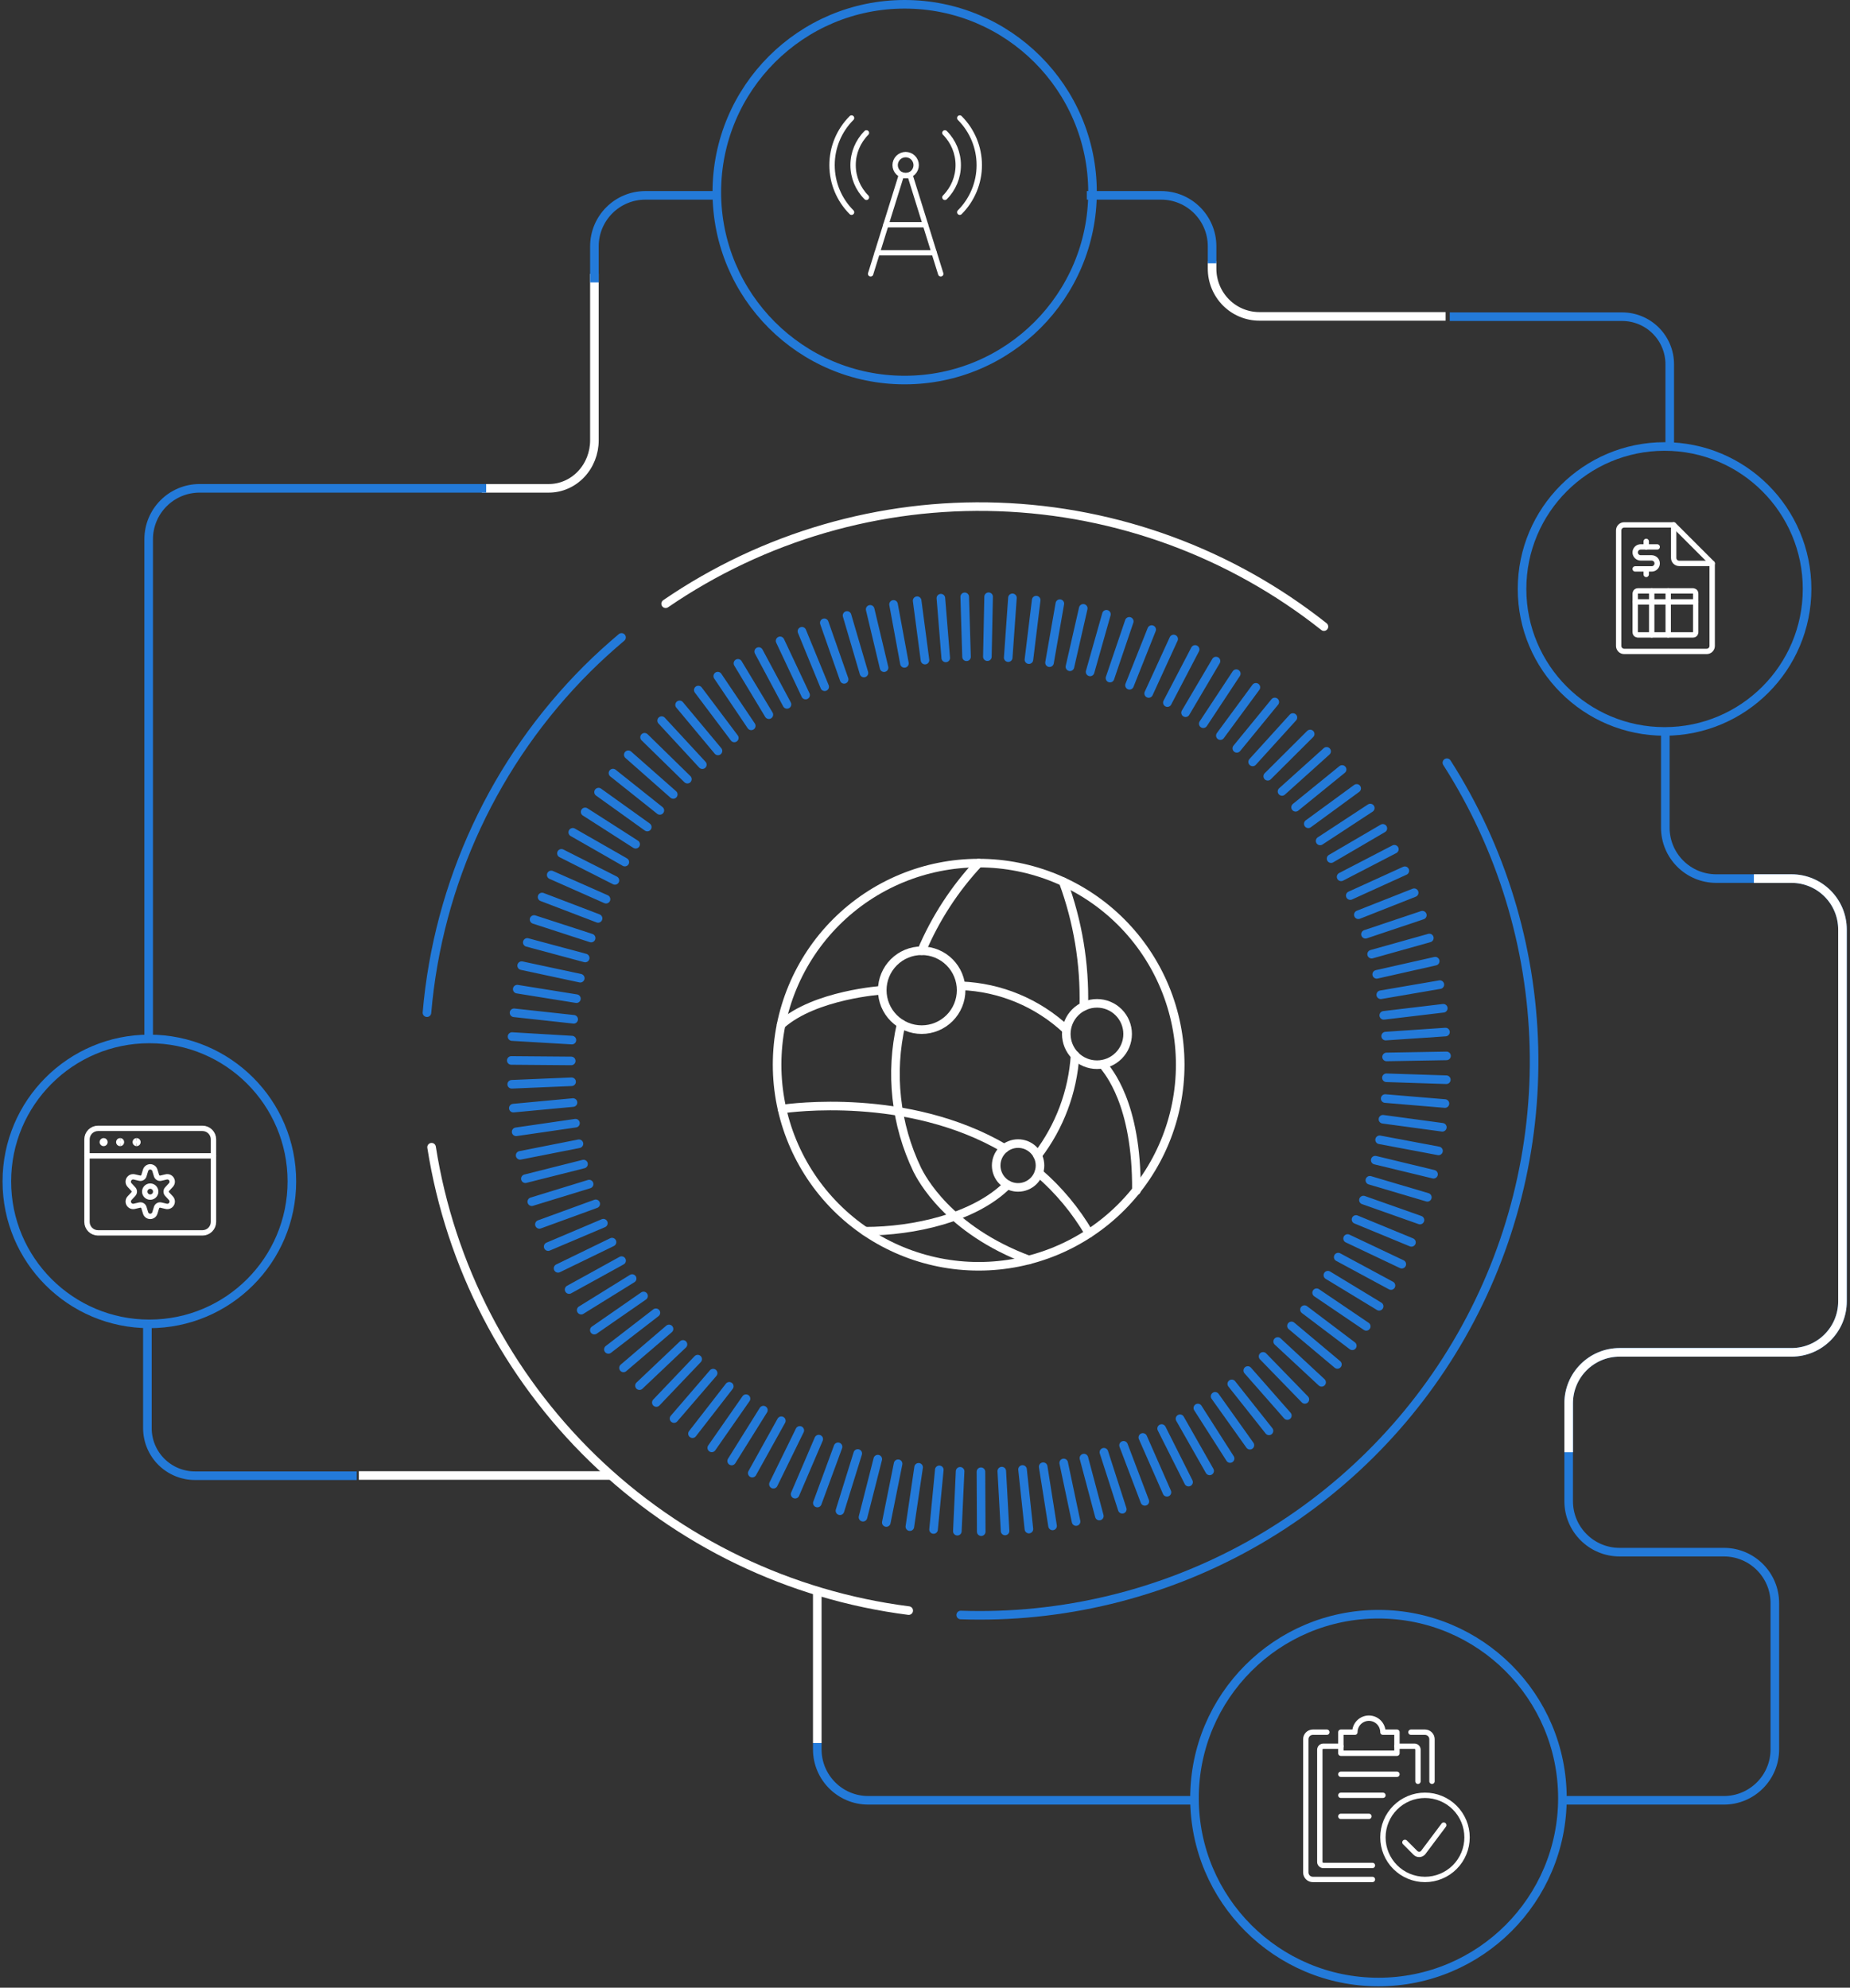 <svg width="431" height="463" viewBox="0 0 431 463" fill="none" xmlns="http://www.w3.org/2000/svg">
<rect x="0" y="0" width="431" height="463" fill="#333333" stroke="none"/>
<path d="M308.442 145.957C286.801 128.81 260.235 119.041 232.636 118.082C205.038 117.123 177.857 125.024 155.077 140.627" stroke="white" stroke-width="2" stroke-linecap="round"/>
<path d="M223.822 376.187C247.348 376.992 270.647 371.356 291.202 359.887C311.756 348.419 328.784 331.553 340.445 311.114C352.106 290.676 357.957 267.44 357.365 243.919C356.773 220.398 349.761 197.486 337.087 177.658" stroke="#237AD9" stroke-width="2" stroke-linecap="round"/>
<path d="M100.546 267.222C104.884 294.817 118.067 320.258 138.113 339.722C158.158 359.186 183.983 371.621 211.705 375.157" stroke="white" stroke-width="2" stroke-linecap="round"/>
<path d="M144.8 148.473C142.062 150.788 139.39 153.204 136.807 155.775C115.287 177.234 102.06 205.614 99.469 235.886" stroke="#237AD9" stroke-width="2" stroke-linecap="round"/>
<path d="M223.036 356.665L223.679 342.714" stroke="#237AD9" stroke-width="2" stroke-miterlimit="10" stroke-linecap="round"/>
<path d="M217.493 356.266L218.834 342.371" stroke="#237AD9" stroke-width="2" stroke-miterlimit="10" stroke-linecap="round"/>
<path d="M211.972 355.601L214.011 341.783" stroke="#237AD9" stroke-width="2" stroke-miterlimit="10" stroke-linecap="round"/>
<path d="M206.484 354.637L209.233 340.952" stroke="#237AD9" stroke-width="2" stroke-miterlimit="10" stroke-linecap="round"/>
<path d="M201.053 353.407L204.5 339.878" stroke="#237AD9" stroke-width="2" stroke-miterlimit="10" stroke-linecap="round"/>
<path d="M195.686 351.9L199.833 338.559" stroke="#237AD9" stroke-width="2" stroke-miterlimit="10" stroke-linecap="round"/>
<path d="M190.421 350.105L195.243 337.008" stroke="#237AD9" stroke-width="2" stroke-miterlimit="10" stroke-linecap="round"/>
<path d="M185.243 348.044L190.742 335.213" stroke="#237AD9" stroke-width="2" stroke-miterlimit="10" stroke-linecap="round"/>
<path d="M180.187 345.717L186.329 333.185" stroke="#237AD9" stroke-width="2" stroke-miterlimit="10" stroke-linecap="round"/>
<path d="M175.254 343.136L182.028 330.936" stroke="#237AD9" stroke-width="2" stroke-miterlimit="10" stroke-linecap="round"/>
<path d="M170.455 340.31L177.85 328.465" stroke="#237AD9" stroke-width="2" stroke-miterlimit="10" stroke-linecap="round"/>
<path d="M165.821 337.252L173.803 325.794" stroke="#237AD9" stroke-width="2" stroke-miterlimit="10" stroke-linecap="round"/>
<path d="M161.331 333.95L169.9 322.913" stroke="#237AD9" stroke-width="2" stroke-miterlimit="10" stroke-linecap="round"/>
<path d="M157.03 330.426L166.142 319.844" stroke="#237AD9" stroke-width="2" stroke-miterlimit="10" stroke-linecap="round"/>
<path d="M152.906 326.692L162.539 316.587" stroke="#237AD9" stroke-width="2" stroke-miterlimit="10" stroke-linecap="round"/>
<path d="M148.981 322.759L159.113 313.152" stroke="#237AD9" stroke-width="2" stroke-miterlimit="10" stroke-linecap="round"/>
<path d="M145.256 318.625L155.865 309.551" stroke="#237AD9" stroke-width="2" stroke-miterlimit="10" stroke-linecap="round"/>
<path d="M141.741 314.315L152.805 305.783" stroke="#237AD9" stroke-width="2" stroke-miterlimit="10" stroke-linecap="round"/>
<path d="M138.46 309.828L149.934 301.872" stroke="#237AD9" stroke-width="2" stroke-miterlimit="10" stroke-linecap="round"/>
<path d="M135.401 305.174L147.274 297.816" stroke="#237AD9" stroke-width="2" stroke-miterlimit="10" stroke-linecap="round"/>
<path d="M132.585 300.376L144.813 293.639" stroke="#237AD9" stroke-width="2" stroke-miterlimit="10" stroke-linecap="round"/>
<path d="M130.013 295.434L142.585 289.329" stroke="#237AD9" stroke-width="2" stroke-miterlimit="10" stroke-linecap="round"/>
<path d="M127.707 290.37L140.566 284.919" stroke="#237AD9" stroke-width="2" stroke-miterlimit="10" stroke-linecap="round"/>
<path d="M125.667 285.196L138.793 280.409" stroke="#237AD9" stroke-width="2" stroke-miterlimit="10" stroke-linecap="round"/>
<path d="M123.893 279.91L137.252 275.811" stroke="#237AD9" stroke-width="2" stroke-miterlimit="10" stroke-linecap="round"/>
<path d="M122.396 274.558L135.944 271.145" stroke="#237AD9" stroke-width="2" stroke-miterlimit="10" stroke-linecap="round"/>
<path d="M121.178 269.118L134.88 266.414" stroke="#237AD9" stroke-width="2" stroke-miterlimit="10" stroke-linecap="round"/>
<path d="M120.246 263.633L134.07 261.627" stroke="#237AD9" stroke-width="2" stroke-miterlimit="10" stroke-linecap="round"/>
<path d="M119.592 258.115L133.494 256.819" stroke="#237AD9" stroke-width="2" stroke-miterlimit="10" stroke-linecap="round"/>
<path d="M119.214 252.564L133.161 251.976" stroke="#237AD9" stroke-width="2" stroke-miterlimit="10" stroke-linecap="round"/>
<path d="M119.115 247.012L133.084 247.123" stroke="#237AD9" stroke-width="2" stroke-miterlimit="10" stroke-linecap="round"/>
<path d="M119.293 241.45L133.239 242.27" stroke="#237AD9" stroke-width="2" stroke-miterlimit="10" stroke-linecap="round"/>
<path d="M119.758 235.91L133.649 237.428" stroke="#237AD9" stroke-width="2" stroke-miterlimit="10" stroke-linecap="round"/>
<path d="M120.501 230.403L134.292 232.619" stroke="#237AD9" stroke-width="2" stroke-miterlimit="10" stroke-linecap="round"/>
<path d="M121.532 224.929L135.19 227.854" stroke="#237AD9" stroke-width="2" stroke-miterlimit="10" stroke-linecap="round"/>
<path d="M122.84 219.522L136.332 223.145" stroke="#237AD9" stroke-width="2" stroke-miterlimit="10" stroke-linecap="round"/>
<path d="M124.425 214.181L137.717 218.503" stroke="#237AD9" stroke-width="2" stroke-miterlimit="10" stroke-linecap="round"/>
<path d="M126.288 208.94L139.337 213.926" stroke="#237AD9" stroke-width="2" stroke-miterlimit="10" stroke-linecap="round"/>
<path d="M128.417 203.799L141.188 209.45" stroke="#237AD9" stroke-width="2" stroke-miterlimit="10" stroke-linecap="round"/>
<path d="M130.799 198.768L143.26 205.073" stroke="#237AD9" stroke-width="2" stroke-miterlimit="10" stroke-linecap="round"/>
<path d="M133.438 193.87L145.566 200.807" stroke="#237AD9" stroke-width="2" stroke-miterlimit="10" stroke-linecap="round"/>
<path d="M136.32 189.117L148.083 196.652" stroke="#237AD9" stroke-width="2" stroke-miterlimit="10" stroke-linecap="round"/>
<path d="M139.447 184.507L150.799 192.64" stroke="#237AD9" stroke-width="2" stroke-miterlimit="10" stroke-linecap="round"/>
<path d="M142.806 180.075L153.725 188.773" stroke="#237AD9" stroke-width="2" stroke-miterlimit="10" stroke-linecap="round"/>
<path d="M146.375 175.809L156.852 185.05" stroke="#237AD9" stroke-width="2" stroke-miterlimit="10" stroke-linecap="round"/>
<path d="M150.167 171.732L160.145 181.494" stroke="#237AD9" stroke-width="2" stroke-miterlimit="10" stroke-linecap="round"/>
<path d="M154.147 167.854L163.626 178.114" stroke="#237AD9" stroke-width="2" stroke-miterlimit="10" stroke-linecap="round"/>
<path d="M158.326 164.186L167.272 174.912" stroke="#237AD9" stroke-width="2" stroke-miterlimit="10" stroke-linecap="round"/>
<path d="M162.683 160.729L171.075 171.887" stroke="#237AD9" stroke-width="2" stroke-miterlimit="10" stroke-linecap="round"/>
<path d="M167.217 157.493L175.022 169.073" stroke="#237AD9" stroke-width="2" stroke-miterlimit="10" stroke-linecap="round"/>
<path d="M171.919 154.513L179.125 166.469" stroke="#237AD9" stroke-width="2" stroke-miterlimit="10" stroke-linecap="round"/>
<path d="M176.762 151.765L183.347 164.075" stroke="#237AD9" stroke-width="2" stroke-miterlimit="10" stroke-linecap="round"/>
<path d="M181.74 149.272L187.682 161.904" stroke="#237AD9" stroke-width="2" stroke-miterlimit="10" stroke-linecap="round"/>
<path d="M186.829 147.044L192.128 159.964" stroke="#237AD9" stroke-width="2" stroke-miterlimit="10" stroke-linecap="round"/>
<path d="M192.038 145.072L196.661 158.247" stroke="#237AD9" stroke-width="2" stroke-miterlimit="10" stroke-linecap="round"/>
<path d="M197.339 143.366L201.274 156.762" stroke="#237AD9" stroke-width="2" stroke-miterlimit="10" stroke-linecap="round"/>
<path d="M202.725 141.936L205.962 155.521" stroke="#237AD9" stroke-width="2" stroke-miterlimit="10" stroke-linecap="round"/>
<path d="M208.17 140.784L210.708 154.524" stroke="#237AD9" stroke-width="2" stroke-miterlimit="10" stroke-linecap="round"/>
<path d="M213.669 139.92L215.498 153.759" stroke="#237AD9" stroke-width="2" stroke-miterlimit="10" stroke-linecap="round"/>
<path d="M219.2 139.332L220.331 153.249" stroke="#237AD9" stroke-width="2" stroke-miterlimit="10" stroke-linecap="round"/>
<path d="M224.754 139.022L225.175 152.984" stroke="#237AD9" stroke-width="2" stroke-miterlimit="10" stroke-linecap="round"/>
<path d="M230.32 139L230.031 152.962" stroke="#237AD9" stroke-width="2" stroke-miterlimit="10" stroke-linecap="round"/>
<path d="M235.873 139.255L234.886 153.183" stroke="#237AD9" stroke-width="2" stroke-miterlimit="10" stroke-linecap="round"/>
<path d="M241.405 139.787L239.709 153.648" stroke="#237AD9" stroke-width="2" stroke-miterlimit="10" stroke-linecap="round"/>
<path d="M246.915 140.607L244.509 154.358" stroke="#237AD9" stroke-width="2" stroke-miterlimit="10" stroke-linecap="round"/>
<path d="M252.369 141.704L249.265 155.311" stroke="#237AD9" stroke-width="2" stroke-miterlimit="10" stroke-linecap="round"/>
<path d="M257.767 143.078L253.965 156.507" stroke="#237AD9" stroke-width="2" stroke-miterlimit="10" stroke-linecap="round"/>
<path d="M263.09 144.729L258.6 157.948" stroke="#237AD9" stroke-width="2" stroke-miterlimit="10" stroke-linecap="round"/>
<path d="M268.311 146.645L263.145 159.621" stroke="#237AD9" stroke-width="2" stroke-miterlimit="10" stroke-linecap="round"/>
<path d="M273.432 148.84L267.612 161.527" stroke="#237AD9" stroke-width="2" stroke-miterlimit="10" stroke-linecap="round"/>
<path d="M278.432 151.277L271.969 163.654" stroke="#237AD9" stroke-width="2" stroke-miterlimit="10" stroke-linecap="round"/>
<path d="M283.298 153.981L276.203 166.014" stroke="#237AD9" stroke-width="2" stroke-miterlimit="10" stroke-linecap="round"/>
<path d="M288.021 156.917L280.328 168.574" stroke="#237AD9" stroke-width="2" stroke-miterlimit="10" stroke-linecap="round"/>
<path d="M292.589 160.097L284.308 171.344" stroke="#237AD9" stroke-width="2" stroke-miterlimit="10" stroke-linecap="round"/>
<path d="M296.99 163.51L288.144 174.314" stroke="#237AD9" stroke-width="2" stroke-miterlimit="10" stroke-linecap="round"/>
<path d="M301.213 167.133L291.835 177.471" stroke="#237AD9" stroke-width="2" stroke-miterlimit="10" stroke-linecap="round"/>
<path d="M305.238 170.967L295.349 180.818" stroke="#237AD9" stroke-width="2" stroke-miterlimit="10" stroke-linecap="round"/>
<path d="M309.063 175.012L298.675 184.352" stroke="#237AD9" stroke-width="2" stroke-miterlimit="10" stroke-linecap="round"/>
<path d="M312.677 179.233L301.835 188.042" stroke="#237AD9" stroke-width="2" stroke-miterlimit="10" stroke-linecap="round"/>
<path d="M316.07 183.643L304.796 191.887" stroke="#237AD9" stroke-width="2" stroke-miterlimit="10" stroke-linecap="round"/>
<path d="M319.24 188.219L307.555 195.876" stroke="#237AD9" stroke-width="2" stroke-miterlimit="10" stroke-linecap="round"/>
<path d="M322.166 192.951L310.105 199.998" stroke="#237AD9" stroke-width="2" stroke-miterlimit="10" stroke-linecap="round"/>
<path d="M324.849 197.815L312.444 204.242" stroke="#237AD9" stroke-width="2" stroke-miterlimit="10" stroke-linecap="round"/>
<path d="M327.289 202.824L314.573 208.608" stroke="#237AD9" stroke-width="2" stroke-miterlimit="10" stroke-linecap="round"/>
<path d="M329.461 207.943L316.457 213.073" stroke="#237AD9" stroke-width="2" stroke-miterlimit="10" stroke-linecap="round"/>
<path d="M331.369 213.173L318.121 217.616" stroke="#237AD9" stroke-width="2" stroke-miterlimit="10" stroke-linecap="round"/>
<path d="M332.999 218.491L319.551 222.259" stroke="#237AD9" stroke-width="2" stroke-miterlimit="10" stroke-linecap="round"/>
<path d="M334.362 223.887L320.737 226.957" stroke="#237AD9" stroke-width="2" stroke-miterlimit="10" stroke-linecap="round"/>
<path d="M335.448 229.35L321.68 231.711" stroke="#237AD9" stroke-width="2" stroke-miterlimit="10" stroke-linecap="round"/>
<path d="M336.247 234.857L322.378 236.508" stroke="#237AD9" stroke-width="2" stroke-miterlimit="10" stroke-linecap="round"/>
<path d="M336.757 240.397L322.821 241.339" stroke="#237AD9" stroke-width="2" stroke-miterlimit="10" stroke-linecap="round"/>
<path d="M337 245.949L323.032 246.192" stroke="#237AD9" stroke-width="2" stroke-miterlimit="10" stroke-linecap="round"/>
<path d="M336.955 251.5L322.998 251.046" stroke="#237AD9" stroke-width="2" stroke-miterlimit="10" stroke-linecap="round"/>
<path d="M336.633 257.051L322.709 255.888" stroke="#237AD9" stroke-width="2" stroke-miterlimit="10" stroke-linecap="round"/>
<path d="M336.025 262.58L322.19 260.708" stroke="#237AD9" stroke-width="2" stroke-miterlimit="10" stroke-linecap="round"/>
<path d="M335.137 268.077L321.412 265.495" stroke="#237AD9" stroke-width="2" stroke-miterlimit="10" stroke-linecap="round"/>
<path d="M333.974 273.517L320.393 270.237" stroke="#237AD9" stroke-width="2" stroke-miterlimit="10" stroke-linecap="round"/>
<path d="M332.532 278.891L319.14 274.924" stroke="#237AD9" stroke-width="2" stroke-miterlimit="10" stroke-linecap="round"/>
<path d="M330.814 284.187L317.644 279.533" stroke="#237AD9" stroke-width="2" stroke-miterlimit="10" stroke-linecap="round"/>
<path d="M328.829 289.384L315.914 284.055" stroke="#237AD9" stroke-width="2" stroke-miterlimit="10" stroke-linecap="round"/>
<path d="M326.579 294.47L313.952 288.487" stroke="#237AD9" stroke-width="2" stroke-miterlimit="10" stroke-linecap="round"/>
<path d="M324.063 299.445L311.768 292.819" stroke="#237AD9" stroke-width="2" stroke-miterlimit="10" stroke-linecap="round"/>
<path d="M321.302 304.276L309.362 297.03" stroke="#237AD9" stroke-width="2" stroke-miterlimit="10" stroke-linecap="round"/>
<path d="M318.298 308.952L306.736 301.118" stroke="#237AD9" stroke-width="2" stroke-miterlimit="10" stroke-linecap="round"/>
<path d="M315.049 313.473L303.907 305.052" stroke="#237AD9" stroke-width="2" stroke-miterlimit="10" stroke-linecap="round"/>
<path d="M307.899 321.983L297.667 312.476" stroke="#237AD9" stroke-width="2" stroke-miterlimit="10" stroke-linecap="round"/>
<path d="M303.996 325.961L294.263 315.944" stroke="#237AD9" stroke-width="2" stroke-miterlimit="10" stroke-linecap="round"/>
<path d="M299.917 329.728L290.693 319.235" stroke="#237AD9" stroke-width="2" stroke-miterlimit="10" stroke-linecap="round"/>
<path d="M295.639 333.285L286.969 322.349" stroke="#237AD9" stroke-width="2" stroke-miterlimit="10" stroke-linecap="round"/>
<path d="M291.193 336.631L283.089 325.251" stroke="#237AD9" stroke-width="2" stroke-miterlimit="10" stroke-linecap="round"/>
<path d="M286.581 339.734L279.065 327.967" stroke="#237AD9" stroke-width="2" stroke-miterlimit="10" stroke-linecap="round"/>
<path d="M281.813 342.615L274.907 330.47" stroke="#237AD9" stroke-width="2" stroke-miterlimit="10" stroke-linecap="round"/>
<path d="M276.902 345.229L270.628 332.753" stroke="#237AD9" stroke-width="2" stroke-miterlimit="10" stroke-linecap="round"/>
<path d="M271.869 347.601L266.249 334.825" stroke="#237AD9" stroke-width="2" stroke-miterlimit="10" stroke-linecap="round"/>
<path d="M266.715 349.717L261.759 336.664" stroke="#237AD9" stroke-width="2" stroke-miterlimit="10" stroke-linecap="round"/>
<path d="M261.46 351.556L257.181 338.271" stroke="#237AD9" stroke-width="2" stroke-miterlimit="10" stroke-linecap="round"/>
<path d="M256.116 353.13L252.524 339.634" stroke="#237AD9" stroke-width="2" stroke-miterlimit="10" stroke-linecap="round"/>
<path d="M250.695 354.415L247.812 340.764" stroke="#237AD9" stroke-width="2" stroke-miterlimit="10" stroke-linecap="round"/>
<path d="M245.219 355.435L243.035 341.64" stroke="#237AD9" stroke-width="2" stroke-miterlimit="10" stroke-linecap="round"/>
<path d="M311.579 317.816L300.881 308.841" stroke="#237AD9" stroke-width="2" stroke-miterlimit="10" stroke-linecap="round"/>
<path d="M239.709 356.166L238.223 342.282" stroke="#237AD9" stroke-width="2" stroke-miterlimit="10" stroke-linecap="round"/>
<path d="M234.155 356.609L233.39 342.67" stroke="#237AD9" stroke-width="2" stroke-miterlimit="10" stroke-linecap="round"/>
<path d="M228.6 356.775L228.534 342.814" stroke="#237AD9" stroke-width="2" stroke-miterlimit="10" stroke-linecap="round"/>
<path d="M181.042 248C181.042 260.454 185.989 272.398 194.795 281.205C203.602 290.011 215.546 294.958 228 294.958C240.454 294.958 252.398 290.011 261.205 281.205C270.011 272.398 274.958 260.454 274.958 248C274.958 235.546 270.011 223.602 261.205 214.795C252.398 205.989 240.454 201.042 228 201.042C215.546 201.042 203.602 205.989 194.795 214.795C185.989 223.602 181.042 235.546 181.042 248Z" stroke="white" stroke-width="2" stroke-linecap="round" stroke-linejoin="round"/>
<path d="M205.542 230.646C205.542 231.852 205.779 233.047 206.241 234.162C206.703 235.276 207.379 236.289 208.233 237.142C209.086 237.995 210.099 238.672 211.213 239.134C212.328 239.596 213.523 239.833 214.729 239.833C215.936 239.833 217.13 239.596 218.245 239.134C219.36 238.672 220.373 237.995 221.226 237.142C222.079 236.289 222.756 235.276 223.217 234.162C223.679 233.047 223.917 231.852 223.917 230.646C223.917 228.209 222.949 225.872 221.226 224.149C219.503 222.426 217.166 221.458 214.729 221.458C212.292 221.458 209.956 222.426 208.233 224.149C206.51 225.872 205.542 228.209 205.542 230.646Z" stroke="white" stroke-width="2" stroke-linecap="round" stroke-linejoin="round"/>
<path d="M232.083 271.479C232.083 272.833 232.621 274.131 233.578 275.088C234.535 276.046 235.834 276.583 237.187 276.583C238.541 276.583 239.839 276.046 240.797 275.088C241.754 274.131 242.292 272.833 242.292 271.479C242.292 270.125 241.754 268.827 240.797 267.87C239.839 266.913 238.541 266.375 237.187 266.375C235.834 266.375 234.535 266.913 233.578 267.87C232.621 268.827 232.083 270.125 232.083 271.479Z" stroke="white" stroke-width="2" stroke-linecap="round" stroke-linejoin="round"/>
<path d="M248.417 240.854C248.417 242.749 249.169 244.567 250.51 245.907C251.85 247.247 253.667 248 255.562 248C257.458 248 259.275 247.247 260.615 245.907C261.955 244.567 262.708 242.749 262.708 240.854C262.708 238.959 261.955 237.141 260.615 235.801C259.275 234.461 257.458 233.708 255.562 233.708C253.667 233.708 251.85 234.461 250.51 235.801C249.169 237.141 248.417 238.959 248.417 240.854Z" stroke="white" stroke-width="2" stroke-linecap="round" stroke-linejoin="round"/>
<path d="M223.917 229.625C233.045 229.974 241.742 233.598 248.417 239.833" stroke="white" stroke-width="2" stroke-linecap="round" stroke-linejoin="round"/>
<path d="M256.992 248C258.012 249.388 264.913 256.861 264.75 277.359" stroke="white" stroke-width="2" stroke-linecap="round" stroke-linejoin="round"/>
<path d="M247.682 205.37C251.108 214.656 252.743 224.507 252.5 234.402" stroke="white" stroke-width="2" stroke-linecap="round" stroke-linejoin="round"/>
<path d="M250.458 245.836C249.911 254.3 246.871 262.413 241.72 269.152" stroke="white" stroke-width="2" stroke-linecap="round" stroke-linejoin="round"/>
<path d="M234.737 275.971C227.02 283.688 212.81 286.792 201.54 286.792" stroke="white" stroke-width="2" stroke-linecap="round" stroke-linejoin="round"/>
<path d="M228 201.042C222.414 207.017 217.922 213.928 214.729 221.458" stroke="white" stroke-width="2" stroke-linecap="round" stroke-linejoin="round"/>
<path d="M209.952 238.486C207.296 249.921 208.621 261.92 213.708 272.5C214.607 274.256 220.772 286.424 239.719 293.488" stroke="white" stroke-width="2" stroke-linecap="round" stroke-linejoin="round"/>
<path d="M205.542 230.646C205.542 230.646 189.862 231.667 181.981 238.69" stroke="white" stroke-width="2" stroke-linecap="round" stroke-linejoin="round"/>
<path d="M242.006 273.194C246.66 277.214 250.619 281.974 253.725 287.282" stroke="white" stroke-width="2" stroke-linecap="round" stroke-linejoin="round"/>
<path d="M182.185 258.331C183.941 258.086 211.422 254.247 234.002 267.477" stroke="white" stroke-width="2" stroke-linecap="round" stroke-linejoin="round"/>
<path d="M389.004 103.873L389.004 84.848C389.004 81.909 387.836 79.091 385.757 77.013C383.678 74.935 380.858 73.767 377.918 73.767L338.755 73.767" stroke="#237AD9" stroke-width="2" stroke-linecap="square"/>
<path d="M82.108 343.74L45.426 343.74C42.486 343.74 39.666 342.573 37.587 340.495C35.508 338.417 34.34 335.599 34.34 332.66L34.34 309.568" stroke="#237AD9" stroke-width="2" stroke-linecap="square"/>
<path d="M278.283 418.837C278.283 442.495 297.471 461.674 321.141 461.674C344.812 461.674 364 442.495 364 418.837C364 395.179 344.812 376 321.141 376C297.471 376 278.283 395.179 278.283 418.837Z" stroke="#237AD9" stroke-width="2" stroke-linecap="square"/>
<g clip-path="url(#clip0_312_134)">
<path d="M319.733 437.783H305.85C305.417 437.783 305.001 437.611 304.695 437.305C304.389 436.999 304.217 436.583 304.217 436.15V405.117C304.217 404.683 304.389 404.268 304.695 403.962C305.001 403.655 305.417 403.483 305.85 403.483H309.117" stroke="white" stroke-width="1.25" stroke-linecap="round" stroke-linejoin="round"/>
<path d="M328.717 403.483H331.983C332.417 403.483 332.832 403.655 333.138 403.962C333.445 404.268 333.617 404.683 333.617 405.117V414.917" stroke="white" stroke-width="1.25" stroke-linecap="round" stroke-linejoin="round"/>
<path d="M322.183 403.483C322.183 402.617 321.839 401.786 321.227 401.173C320.614 400.561 319.783 400.217 318.917 400.217C318.05 400.217 317.219 400.561 316.607 401.173C315.994 401.786 315.65 402.617 315.65 403.483H312.383V408.383H325.45V403.483H322.183Z" stroke="white" stroke-width="1.25" stroke-linecap="round" stroke-linejoin="round"/>
<path d="M330.35 414.917V407.567C330.35 407.459 330.329 407.353 330.288 407.254C330.247 407.155 330.187 407.065 330.111 406.989C330.035 406.913 329.945 406.853 329.846 406.812C329.747 406.771 329.641 406.75 329.533 406.75H325.45" stroke="white" stroke-width="1.25" stroke-linecap="round" stroke-linejoin="round"/>
<path d="M312.383 406.75H308.3C308.193 406.75 308.087 406.771 307.988 406.812C307.888 406.853 307.798 406.913 307.723 406.989C307.647 407.065 307.587 407.155 307.546 407.254C307.505 407.353 307.483 407.459 307.483 407.567V433.7C307.483 433.917 307.569 434.124 307.723 434.277C307.876 434.431 308.083 434.517 308.3 434.517H319.733" stroke="white" stroke-width="1.25" stroke-linecap="round" stroke-linejoin="round"/>
<path d="M312.383 413.282H325.45" stroke="white" stroke-width="1.25" stroke-linecap="round" stroke-linejoin="round"/>
<path d="M312.383 418.182H322.183" stroke="white" stroke-width="1.25" stroke-linecap="round" stroke-linejoin="round"/>
<path d="M312.383 423.082H318.917" stroke="white" stroke-width="1.25" stroke-linecap="round" stroke-linejoin="round"/>
<path d="M322.183 427.982C322.183 430.581 323.216 433.073 325.054 434.911C326.892 436.749 329.384 437.782 331.983 437.782C334.583 437.782 337.075 436.749 338.913 434.911C340.751 433.073 341.783 430.581 341.783 427.982C341.783 425.383 340.751 422.89 338.913 421.052C337.075 419.214 334.583 418.182 331.983 418.182C329.384 418.182 326.892 419.214 325.054 421.052C323.216 422.89 322.183 425.383 322.183 427.982Z" stroke="white" stroke-width="1.25" stroke-linecap="round" stroke-linejoin="round"/>
<path d="M336.351 425.133L331.606 431.461C331.501 431.601 331.367 431.717 331.213 431.801C331.058 431.885 330.888 431.935 330.713 431.947C330.538 431.959 330.363 431.934 330.198 431.873C330.034 431.811 329.885 431.715 329.761 431.591L327.311 429.141" stroke="white" stroke-width="1.25" stroke-linecap="round" stroke-linejoin="round"/>
</g>
<path d="M354.595 137.186C354.595 155.514 369.46 170.372 387.797 170.372C406.135 170.372 421 155.514 421 137.186C421 118.858 406.135 104 387.797 104C369.46 104 354.595 118.858 354.595 137.186Z" stroke="#237AD9" stroke-width="2" stroke-linecap="square"/>
<path d="M381.599 137.641H394.412C394.412 137.641 395.052 137.641 395.052 138.281V147.25C395.052 147.25 395.052 147.891 394.412 147.891H381.599C381.599 147.891 380.958 147.891 380.958 147.25V138.281C380.958 138.281 380.958 137.641 381.599 137.641Z" stroke="white" stroke-width="1.25" stroke-linecap="round" stroke-linejoin="round"/>
<path d="M380.958 140.203H395.052" stroke="white" stroke-width="1.25" stroke-linecap="round" stroke-linejoin="round"/>
<path d="M384.802 137.641V147.891" stroke="white" stroke-width="1.25" stroke-linecap="round" stroke-linejoin="round"/>
<path d="M388.646 137.641V147.891" stroke="white" stroke-width="1.25" stroke-linecap="round" stroke-linejoin="round"/>
<path d="M398.891 150.453C398.891 150.793 398.756 151.119 398.516 151.359C398.275 151.599 397.949 151.734 397.61 151.734H378.391C378.051 151.734 377.725 151.599 377.485 151.359C377.245 151.119 377.11 150.793 377.11 150.453V123.547C377.11 123.207 377.245 122.881 377.485 122.641C377.725 122.401 378.051 122.266 378.391 122.266H389.922L398.891 131.234V150.453Z" stroke="white" stroke-width="1.25" stroke-linecap="round" stroke-linejoin="round"/>
<path d="M389.922 122.266V129.953C389.922 130.293 390.057 130.619 390.297 130.859C390.538 131.099 390.864 131.234 391.203 131.234H398.891" stroke="white" stroke-width="1.25" stroke-linecap="round" stroke-linejoin="round"/>
<path d="M383.521 132.516V133.797" stroke="white" stroke-width="1.25" stroke-linecap="round" stroke-linejoin="round"/>
<path d="M383.521 126.109V127.391" stroke="white" stroke-width="1.25" stroke-linecap="round" stroke-linejoin="round"/>
<path d="M380.953 132.516H384.797C385.137 132.516 385.463 132.381 385.703 132.14C385.943 131.9 386.078 131.574 386.078 131.234C386.078 130.895 385.943 130.569 385.703 130.328C385.463 130.088 385.137 129.953 384.797 129.953H382.235C381.895 129.953 381.569 129.818 381.329 129.578C381.088 129.338 380.953 129.012 380.953 128.672C380.953 128.332 381.088 128.006 381.329 127.766C381.569 127.526 381.895 127.391 382.235 127.391H386.078" stroke="white" stroke-width="1.25" stroke-linecap="round" stroke-linejoin="round"/>
<path d="M1.595 275.186C1.595 293.514 16.46 308.372 34.798 308.372C53.135 308.372 68 293.514 68 275.186C68 256.858 53.135 242 34.798 242C16.46 242 1.595 256.858 1.595 275.186Z" stroke="#237AD9" stroke-width="2" stroke-linecap="square"/>
<g clip-path="url(#clip1_312_134)">
<path d="M47.172 262.829H22.828C22.149 262.829 21.497 263.099 21.016 263.58C20.536 264.061 20.266 264.712 20.266 265.392V284.611C20.266 285.29 20.536 285.942 21.016 286.423C21.497 286.903 22.149 287.173 22.828 287.173H47.172C47.852 287.173 48.503 286.903 48.984 286.423C49.465 285.942 49.734 285.29 49.734 284.611V265.392C49.734 264.712 49.465 264.061 48.984 263.58C48.503 263.099 47.852 262.829 47.172 262.829Z" stroke="white" stroke-width="1.25" stroke-linecap="round" stroke-linejoin="round"/>
<path d="M20.266 269.236H49.734" stroke="white" stroke-width="1.25" stroke-linecap="round" stroke-linejoin="round"/>
<path d="M24.14 266.353C24.055 266.353 23.974 266.319 23.914 266.259C23.854 266.199 23.82 266.117 23.82 266.033C23.82 265.948 23.854 265.866 23.914 265.806C23.974 265.746 24.055 265.712 24.14 265.712" stroke="white" stroke-width="1.25"/>
<path d="M24.14 266.353C24.225 266.353 24.307 266.319 24.367 266.259C24.427 266.199 24.461 266.117 24.461 266.033C24.461 265.948 24.427 265.866 24.367 265.806C24.307 265.746 24.225 265.712 24.14 265.712" stroke="white" stroke-width="1.25"/>
<path d="M27.984 266.353C27.899 266.353 27.818 266.319 27.758 266.259C27.697 266.199 27.664 266.117 27.664 266.033C27.664 265.948 27.697 265.866 27.758 265.806C27.818 265.746 27.899 265.712 27.984 265.712" stroke="white" stroke-width="1.25"/>
<path d="M27.984 266.353C28.069 266.353 28.15 266.319 28.21 266.259C28.271 266.199 28.304 266.117 28.304 266.033C28.304 265.948 28.271 265.866 28.21 265.806C28.15 265.746 28.069 265.712 27.984 265.712" stroke="white" stroke-width="1.25"/>
<path d="M31.828 266.353C31.743 266.353 31.661 266.319 31.601 266.259C31.541 266.199 31.507 266.117 31.507 266.033C31.507 265.948 31.541 265.866 31.601 265.806C31.661 265.746 31.743 265.712 31.828 265.712" stroke="white" stroke-width="1.25"/>
<path d="M31.828 266.353C31.913 266.353 31.994 266.319 32.054 266.259C32.114 266.199 32.148 266.117 32.148 266.033C32.148 265.948 32.114 265.866 32.054 265.806C31.994 265.746 31.913 265.712 31.828 265.712" stroke="white" stroke-width="1.25"/>
<path d="M35 278.845C35.34 278.845 35.666 278.71 35.906 278.47C36.146 278.229 36.281 277.904 36.281 277.564C36.281 277.224 36.146 276.898 35.906 276.658C35.666 276.418 35.34 276.283 35 276.283C34.66 276.283 34.334 276.418 34.094 276.658C33.854 276.898 33.719 277.224 33.719 277.564C33.719 277.904 33.854 278.229 34.094 278.47C34.334 278.71 34.66 278.845 35 278.845Z" stroke="white" stroke-width="1.25" stroke-linecap="round" stroke-linejoin="round"/>
<path d="M36.088 272.608L36.466 273.848C36.528 274.054 36.667 274.229 36.853 274.337C37.039 274.445 37.259 274.478 37.469 274.43L38.726 274.138C38.965 274.084 39.214 274.108 39.438 274.206C39.662 274.304 39.849 274.472 39.97 274.684C40.092 274.896 40.143 275.142 40.115 275.385C40.087 275.627 39.982 275.855 39.815 276.034L38.935 276.982C38.789 277.14 38.707 277.348 38.707 277.564C38.707 277.779 38.789 277.987 38.935 278.145L39.815 279.095C39.982 279.274 40.087 279.501 40.115 279.744C40.143 279.987 40.092 280.233 39.97 280.445C39.849 280.657 39.662 280.825 39.438 280.923C39.214 281.021 38.965 281.045 38.726 280.991L37.469 280.698C37.259 280.65 37.039 280.683 36.853 280.791C36.667 280.899 36.529 281.074 36.466 281.279L36.088 282.52C36.019 282.755 35.875 282.961 35.679 283.108C35.483 283.255 35.244 283.335 34.999 283.335C34.754 283.335 34.515 283.255 34.319 283.108C34.123 282.961 33.979 282.755 33.91 282.52L33.532 281.279C33.469 281.074 33.331 280.899 33.145 280.791C32.959 280.683 32.738 280.65 32.529 280.698L31.272 280.99C31.034 281.042 30.785 281.018 30.562 280.919C30.339 280.821 30.153 280.654 30.032 280.442C29.91 280.231 29.859 279.986 29.887 279.744C29.914 279.501 30.017 279.274 30.183 279.095L31.063 278.147C31.21 277.988 31.291 277.78 31.291 277.564C31.291 277.349 31.21 277.141 31.063 276.982L30.183 276.034C30.016 275.855 29.911 275.627 29.883 275.385C29.855 275.142 29.906 274.896 30.027 274.684C30.149 274.472 30.336 274.304 30.56 274.206C30.784 274.108 31.033 274.084 31.272 274.138L32.529 274.43C32.738 274.478 32.959 274.445 33.145 274.337C33.331 274.229 33.469 274.054 33.532 273.848L33.91 272.608C33.979 272.373 34.123 272.166 34.319 272.019C34.515 271.872 34.754 271.793 34.999 271.793C35.244 271.793 35.483 271.872 35.679 272.019C35.875 272.166 36.019 272.373 36.088 272.608Z" stroke="white" stroke-width="1.25" stroke-linecap="round" stroke-linejoin="round"/>
</g>
<path d="M282.381 61.824L282.381 62.581C282.381 65.528 283.54 68.354 285.603 70.438C287.666 72.521 290.464 73.692 293.381 73.692L335.787 73.692" stroke="white" stroke-width="2" stroke-linecap="square"/>
<path d="M113.262 113.746L127.863 113.746C130.679 113.746 133.38 112.569 135.371 110.473C137.363 108.378 138.481 105.535 138.481 102.572L138.481 64.791" stroke="white" stroke-width="2" stroke-linecap="square"/>
<path d="M138.482 64.791V57.373C138.482 50.819 143.795 45.505 150.35 45.505H166.668M282.382 60.34V57.373C282.382 50.819 277.068 45.505 270.514 45.505H254.195" stroke="#237AD9" stroke-width="2" stroke-linecap="square"/>
<path d="M113.262 113.746H85.182H46.505C39.95 113.746 34.637 119.06 34.637 125.614V241.327" stroke="#237AD9" stroke-width="2"/>
<path d="M83.592 343.689H142.19" stroke="white" stroke-width="2"/>
<path d="M277.931 419.347H202.272C195.718 419.347 190.404 414.034 190.404 407.479V405.996" stroke="#237AD9" stroke-width="2"/>
<path d="M190.404 405.996V371.134" stroke="white" stroke-width="2"/>
<path d="M387.972 170.119V192.783C387.972 199.338 393.286 204.651 399.84 204.651H417.38C423.935 204.651 429.248 209.964 429.248 216.519V303.134C429.248 309.689 423.935 315.002 417.38 315.002H377.326C370.771 315.002 365.458 320.316 365.458 326.87V349.677C365.458 356.231 370.771 361.545 377.326 361.545H401.62C408.175 361.545 413.488 366.858 413.488 373.413V407.48C413.488 414.034 408.175 419.348 401.62 419.348H363.974" stroke="#237AD9" stroke-width="2"/>
<path d="M365.458 338.273V326.87C365.458 320.315 370.772 315.002 377.326 315.002H417.381C423.935 315.002 429.249 309.688 429.249 303.134V216.519C429.249 209.964 423.935 204.651 417.381 204.651H408.61" stroke="white" stroke-width="2"/>
<circle cx="210.763" cy="44.763" r="43.763" stroke="#237AD9" stroke-width="2" stroke-linecap="square"/>
<path d="M219.167 63.783L211.98 40.706C211.671 40.842 211.338 40.913 211 40.913C210.663 40.913 210.329 40.842 210.02 40.706L202.833 63.783" stroke="white" stroke-width="1.25" stroke-linecap="round" stroke-linejoin="round"/>
<path d="M208.543 38.463C208.543 39.113 208.802 39.736 209.261 40.196C209.721 40.655 210.344 40.913 210.993 40.913C211.643 40.913 212.266 40.655 212.726 40.196C213.185 39.736 213.443 39.113 213.443 38.463C213.443 37.814 213.185 37.19 212.726 36.731C212.266 36.272 211.643 36.013 210.993 36.013C210.344 36.013 209.721 36.272 209.261 36.731C208.802 37.19 208.543 37.814 208.543 38.463Z" stroke="white" stroke-width="1.25" stroke-linecap="round" stroke-linejoin="round"/>
<path d="M220.134 30.953C222.124 32.944 223.243 35.645 223.243 38.46C223.243 41.276 222.124 43.976 220.134 45.967" stroke="white" stroke-width="1.25" stroke-linecap="round" stroke-linejoin="round"/>
<path d="M223.599 27.491C226.509 30.401 228.144 34.347 228.144 38.463C228.144 42.578 226.509 46.525 223.599 49.434" stroke="white" stroke-width="1.25" stroke-linecap="round" stroke-linejoin="round"/>
<path d="M201.853 30.953C199.863 32.944 198.744 35.645 198.744 38.46C198.744 41.276 199.863 43.976 201.853 45.967" stroke="white" stroke-width="1.25" stroke-linecap="round" stroke-linejoin="round"/>
<path d="M198.387 27.491C195.477 30.401 193.843 34.347 193.843 38.463C193.843 42.578 195.477 46.525 198.387 49.434" stroke="white" stroke-width="1.25" stroke-linecap="round" stroke-linejoin="round"/>
<path d="M206.397 52.347H215.603" stroke="white" stroke-width="1.25" stroke-linecap="round" stroke-linejoin="round"/>
<path d="M204.36 58.88H217.639" stroke="white" stroke-width="1.25" stroke-linecap="round" stroke-linejoin="round"/>
<defs>
<clipPath id="clip0_312_134">
<rect width="40" height="40" fill="white" transform="translate(303 399)"/>
</clipPath>
<clipPath id="clip1_312_134">
<rect width="32" height="32" fill="white" transform="translate(19 259)"/>
</clipPath>
</defs>
</svg>
